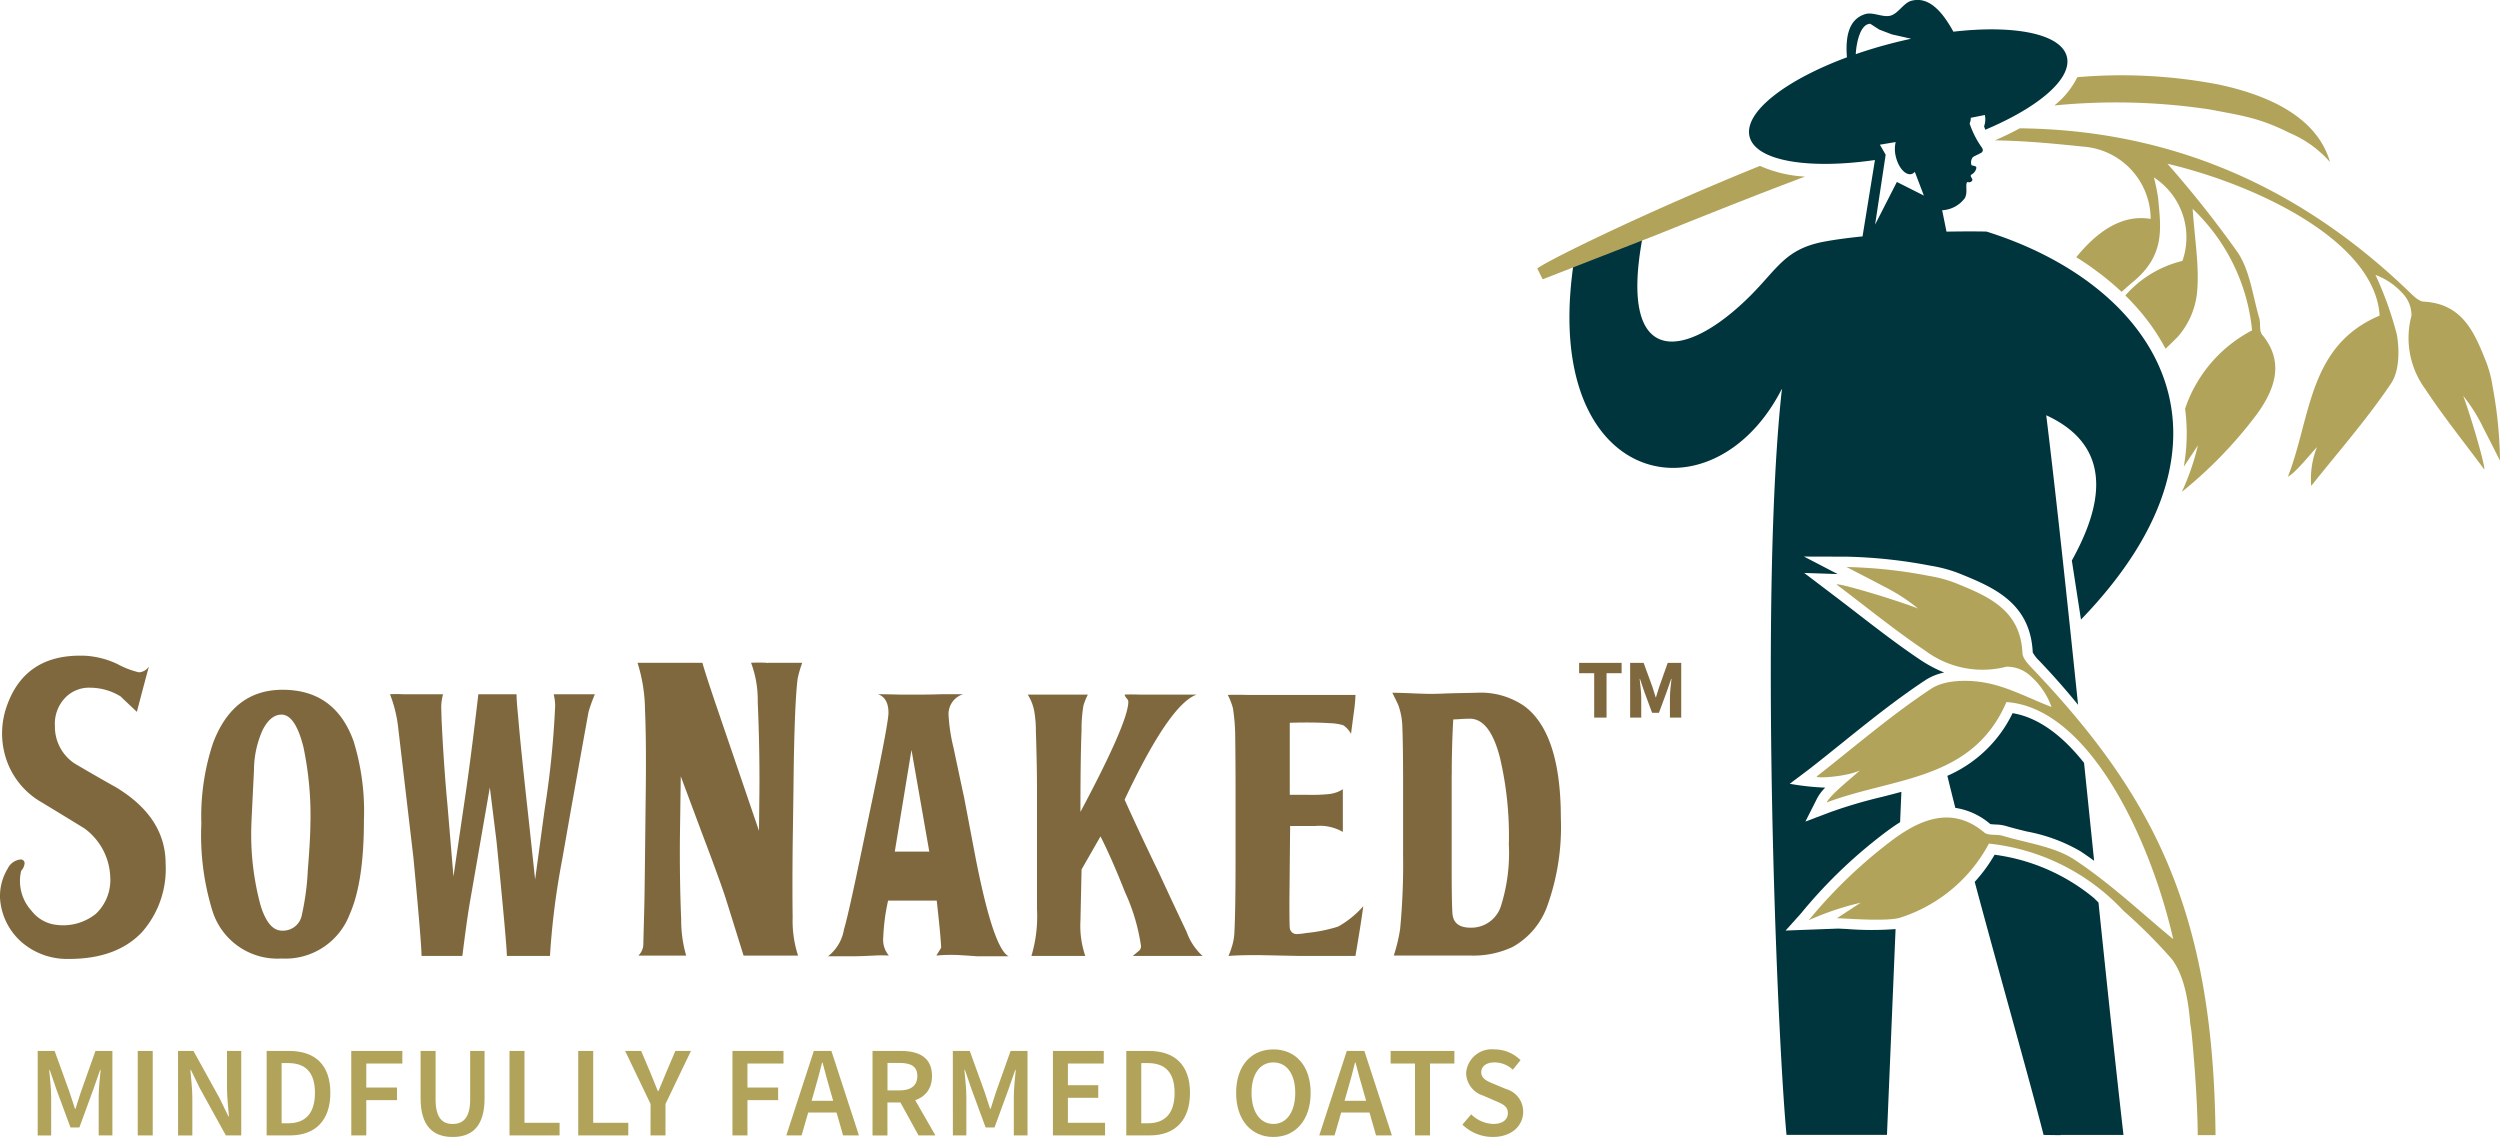 <svg id="Group_1740" data-name="Group 1740" xmlns="http://www.w3.org/2000/svg" xmlns:xlink="http://www.w3.org/1999/xlink" width="255.355" height="116.133" viewBox="0 0 255.355 116.133">
  <defs>
    <clipPath id="clip-path">
      <rect id="Rectangle_455" data-name="Rectangle 455" width="255.355" height="116.133" fill="none"/>
    </clipPath>
  </defs>
  <g id="Group_1739" data-name="Group 1739" clip-path="url(#clip-path)">
    <path id="Path_10718" data-name="Path 10718" d="M8.541,433.745a8.79,8.79,0,0,1,3.484.871,8.716,8.716,0,0,0,2.167.829,1.311,1.311,0,0,0,1.02-.595q-.341,1.233-1.232,4.631-1.488-1.4-1.657-1.572a6,6,0,0,0-3.059-.892,3.4,3.4,0,0,0-2.422.85,3.816,3.816,0,0,0-1.232,3.059,4.5,4.5,0,0,0,2,3.824q2.081,1.232,4.207,2.422,5.1,3.06,5.1,7.818A9.765,9.765,0,0,1,14.489,462q-2.592,2.72-7.436,2.72a7.115,7.115,0,0,1-4.674-1.572A6.508,6.508,0,0,1,0,458.475a5.445,5.445,0,0,1,.807-3.017,1.622,1.622,0,0,1,1.275-.893.376.376,0,0,1,.425.425,1.259,1.259,0,0,1-.34.722,4.2,4.2,0,0,0-.127,1.02,4.5,4.5,0,0,0,1.19,3.081,3.722,3.722,0,0,0,2.507,1.424,5.356,5.356,0,0,0,4.058-1.126,4.753,4.753,0,0,0,1.466-3.76,6.418,6.418,0,0,0-2.592-4.929q-.043-.042-4.376-2.677A7.978,7.978,0,0,1,.425,443.56a8.35,8.35,0,0,1,.212-4.5q1.826-5.481,7.9-5.312" transform="translate(0 -366.773)" fill="#7f683d"/>
    <path id="Path_10719" data-name="Path 10719" d="M149.807,469.684q0,6.294-1.441,9.554a7.027,7.027,0,0,1-6.976,4.55,6.957,6.957,0,0,1-7.052-4.853,26.288,26.288,0,0,1-1.138-8.909,23.812,23.812,0,0,1,1.175-8.19q2.047-5.5,7.128-5.5,5.346,0,7.241,5.232a24.2,24.2,0,0,1,1.061,8.113m-5.459.152a33.939,33.939,0,0,0-.721-7.658q-.834-3.3-2.237-3.3-1.1,0-1.9,1.517a10.009,10.009,0,0,0-.91,4.17q-.266,5.309-.266,5.535a27.729,27.729,0,0,0,.948,8.3q.8,2.54,2.161,2.54a1.95,1.95,0,0,0,2.009-1.441,26.412,26.412,0,0,0,.645-4.739q.265-3.26.266-4.929" transform="translate(-112.635 -385.882)" fill="#7f683d"/>
    <path id="Path_10720" data-name="Path 10720" d="M276.463,471.088l-.872,4.967a77.508,77.508,0,0,0-1.251,9.857h-4.4Q269.9,484.4,268.88,474.2l-.682-5.5L266.15,480.49q-.3,1.744-.758,5.421h-4.171q0-1.288-.834-10.085L258.8,462.292a13.458,13.458,0,0,0-.8-3.109,11.4,11.4,0,0,1,1.327,0h4.095a4.941,4.941,0,0,0-.19,1.327l.038,1.289q.227,4.74.606,8.758l.607,7.242,1.213-8.265q.606-4.131,1.327-10.35h3.905q0,.682.151,2.161.265,3.223,1.061,10.388l.683,6.369.986-7.241a93.277,93.277,0,0,0,1.062-10.54,5.447,5.447,0,0,0-.152-1.138h4.208a16.821,16.821,0,0,0-.644,1.782q-.114.607-1.82,10.123" transform="translate(-218.165 -388.271)" fill="#7f683d"/>
    <path id="Path_10721" data-name="Path 10721" d="M437.675,451.085l-.085,6.077q-.042,4.334,0,7.181a11.447,11.447,0,0,0,.553,3.909h-5.566q-1.573-5.055-1.912-6.119-.765-2.252-2.252-6.161l-2.252-6.033-.085,6.076q-.043,4.376.128,8.582a12.958,12.958,0,0,0,.51,3.654h-4.886a1.666,1.666,0,0,0,.51-1.274q.042-1.614.085-3.23.041-1.061.127-9.263l.043-3.739q.042-4.8-.085-7.605a16.446,16.446,0,0,0-.765-4.8h6.629q.3,1.106,1.487,4.589l4.291,12.577.042-3.823q.042-4.462-.17-9.348a10.832,10.832,0,0,0-.68-3.994,14.214,14.214,0,0,1,1.572,0c.2.029.269.043.212.043s-.071-.014-.042-.043h3.484a11.485,11.485,0,0,0-.468,1.615q-.341,2.677-.425,11.132" transform="translate(-356.626 -370.643)" fill="#7f683d"/>
    <path id="Path_10722" data-name="Path 10722" d="M561.648,469.862l1.024,5.384q1.9,10.009,3.526,10.805h-3.223q.114,0-1.668-.114a16.419,16.419,0,0,0-2.5.038l.493-.8q-.038-1.06-.455-4.815h-4.967a20.76,20.76,0,0,0-.493,3.715,2.534,2.534,0,0,0,.569,1.9,13.64,13.64,0,0,0-1.478,0q-1.442.076-2.351.076h-2.389a4.32,4.32,0,0,0,1.63-2.73q.455-1.479,1.934-8.644l1.061-5.08q1.554-7.43,1.555-8.416,0-1.516-1.062-1.9.8,0,2.2.038h2.237q.872,0,2.085-.038h2.161a2.118,2.118,0,0,0-1.479,2.2,17.721,17.721,0,0,0,.493,3.223q.985,4.663,1.1,5.156m-7.09,5.5h3.526l-1.82-10.388Z" transform="translate(-463.166 -388.373)" fill="#7f683d"/>
    <path id="Path_10723" data-name="Path 10723" d="M680.854,481.379V469.246q0-2.426-.114-6.066a12.2,12.2,0,0,0-.152-1.972,4.669,4.669,0,0,0-.682-1.782h6.142a6.337,6.337,0,0,0-.455,1.138,14.667,14.667,0,0,0-.189,2.464q-.114,2.883-.114,8.379,4.891-9.175,4.891-11.26a.545.545,0,0,0-.17-.342.806.806,0,0,1-.209-.379q.53-.037,1.63,0h5.725q-2.768.987-7.355,10.73,1.554,3.451,3.488,7.431,1.4,3.034,2.843,6.066a6.075,6.075,0,0,0,1.63,2.464h-7.128l.682-.569a.6.6,0,0,0,.152-.493,19.867,19.867,0,0,0-1.63-5.459q-1.327-3.374-2.5-5.687l-1.933,3.374-.114,5.232a9.489,9.489,0,0,0,.493,3.6h-5.5a14.092,14.092,0,0,0,.569-4.739" transform="translate(-574.932 -388.477)" fill="#7f683d"/>
    <path id="Path_10724" data-name="Path 10724" d="M818.625,473.057l-.076,7.7q0,2.39.038,2.692a.7.7,0,0,0,.758.644,8.69,8.69,0,0,0,.986-.114,15.873,15.873,0,0,0,3.185-.645,9.763,9.763,0,0,0,2.578-2.085q-.228,1.745-.8,5.08h-5.725l-3.6-.076q-2.2-.037-3.64.076a10,10,0,0,0,.379-1.062,5.526,5.526,0,0,0,.227-1.478q.114-2.048.114-7.734V469.3q0-2.843-.038-5.611a19.8,19.8,0,0,0-.227-2.654,6.413,6.413,0,0,0-.531-1.365q.683-.037,2.161,0H825.3a17.58,17.58,0,0,1-.19,1.934q-.266,2.01-.265,2.047a2.477,2.477,0,0,0-.8-.891,5.386,5.386,0,0,0-1.4-.208q-1.783-.114-4.057-.038v7.356h1.82a18.3,18.3,0,0,0,2.2-.076,3.337,3.337,0,0,0,1.4-.493v4.36a4.7,4.7,0,0,0-2.806-.606Z" transform="translate(-686.847 -388.686)" fill="#7f683d"/>
    <path id="Path_10725" data-name="Path 10725" d="M922.2,474.605v-6.862q0-4.019-.076-5.952a7.067,7.067,0,0,0-.417-2.237q-.3-.644-.607-1.251.682,0,2.028.057t1.99.057q.531,0,1.365-.039,1.1-.037,1.327-.038l1.934-.038a7.809,7.809,0,0,1,4.891,1.4q3.677,2.805,3.678,11.411a23.8,23.8,0,0,1-1.365,8.91,7.783,7.783,0,0,1-3.564,4.246,9.413,9.413,0,0,1-4.36.872H921.25a17.021,17.021,0,0,0,.645-2.691,69.864,69.864,0,0,0,.3-7.848m4.966-7.962v8.872q0,4.285.076,5.27.075,1.517,1.857,1.516a3.174,3.174,0,0,0,3.109-2.236,18.117,18.117,0,0,0,.8-6.294,34.958,34.958,0,0,0-.91-8.834q-1.023-3.98-3.071-3.981c-.253,0-.588.013-1,.039s-.651.038-.7.038q-.152,2.73-.152,5.611" transform="translate(-778.885 -387.543)" fill="#7f683d"/>
    <path id="Path_10726" data-name="Path 10726" d="M24.9,695.261h1.731l1.525,4.217c.19.549.364,1.13.554,1.694h.053c.19-.565.354-1.145.544-1.694l1.494-4.217h1.731v8.629h-1.4v-3.948c0-.8.121-1.945.2-2.744h-.053l-.7,2.005-1.42,3.877h-.908L26.816,699.2,26.13,697.2h-.053c.074.8.2,1.947.2,2.744v3.948H24.9Z" transform="translate(-21.051 -587.916)" fill="#b1a35a"/>
    <rect id="Rectangle_454" data-name="Rectangle 454" width="1.531" height="8.629" transform="translate(14.069 107.345)" fill="#b1a35a"/>
    <path id="Path_10727" data-name="Path 10727" d="M117.786,695.261h1.573l2.681,4.85.892,1.842h.053c-.074-.892-.2-1.984-.2-2.945v-3.747h1.457v8.629h-1.573l-2.681-4.858L119.1,697.2h-.053c.074.913.2,1.953.2,2.913v3.779h-1.457Z" transform="translate(-99.6 -587.916)" fill="#b1a35a"/>
    <path id="Path_10728" data-name="Path 10728" d="M176.407,695.261h2.3c2.644,0,4.206,1.425,4.206,4.28s-1.562,4.349-4.127,4.349h-2.38Zm2.2,7.389c1.736,0,2.734-.987,2.734-3.109s-1-3.04-2.734-3.04h-.67v6.149Z" transform="translate(-149.171 -587.916)" fill="#b1a35a"/>
    <path id="Path_10729" data-name="Path 10729" d="M232.381,695.261H237.6v1.288h-3.684V699h3.135v1.288h-3.135v3.6h-1.531Z" transform="translate(-196.503 -587.916)" fill="#b1a35a"/>
    <path id="Path_10730" data-name="Path 10730" d="M278.253,700.106v-4.845h1.531v4.961c0,1.879.7,2.5,1.747,2.5s1.784-.618,1.784-2.5v-4.961h1.472v4.845c0,2.834-1.256,3.943-3.256,3.943s-3.278-1.108-3.278-3.943" transform="translate(-235.292 -587.916)" fill="#b1a35a"/>
    <path id="Path_10731" data-name="Path 10731" d="M337.063,695.261h1.531V702.6h3.584v1.288h-5.114Z" transform="translate(-285.022 -587.916)" fill="#b1a35a"/>
    <path id="Path_10732" data-name="Path 10732" d="M382.526,695.261h1.531V702.6h3.584v1.288h-5.114Z" transform="translate(-323.466 -587.916)" fill="#b1a35a"/>
    <path id="Path_10733" data-name="Path 10733" d="M416.178,700.681l-2.6-5.42h1.636l.939,2.206c.253.641.5,1.24.768,1.9h.053c.272-.657.543-1.256.794-1.9l.94-2.206H420.3l-2.6,5.42v3.209h-1.531Z" transform="translate(-349.726 -587.916)" fill="#b1a35a"/>
    <path id="Path_10734" data-name="Path 10734" d="M484.561,695.261h5.215v1.288h-3.684V699h3.135v1.288h-3.135v3.6h-1.531Z" transform="translate(-409.747 -587.916)" fill="#b1a35a"/>
    <path id="Path_10735" data-name="Path 10735" d="M522.992,695.261h1.795l2.813,8.629h-1.62l-1.314-4.592c-.275-.913-.528-1.9-.781-2.845h-.053c-.237.955-.491,1.932-.765,2.845l-1.325,4.592h-1.562Zm-1.151,5.09h4.064v1.2h-4.064Z" transform="translate(-439.866 -587.916)" fill="#b1a35a"/>
    <path id="Path_10736" data-name="Path 10736" d="M577.2,695.262H580.1c1.794,0,3.177.633,3.177,2.56,0,1.855-1.383,2.7-3.177,2.7h-1.377v3.372H577.2Zm2.75,4.032c1.182,0,1.826-.491,1.826-1.472s-.644-1.335-1.826-1.335h-1.219v2.808Zm-.129.815,1.108-.913,2.695,4.695H581.9Z" transform="translate(-488.079 -587.917)" fill="#b1a35a"/>
    <path id="Path_10737" data-name="Path 10737" d="M630.349,695.261h1.731l1.525,4.217c.19.549.364,1.13.554,1.694h.053c.19-.565.354-1.145.543-1.694l1.494-4.217h1.731v8.629h-1.4v-3.948c0-.8.121-1.945.2-2.744h-.052l-.7,2.005-1.42,3.877H633.7L632.27,699.2l-.686-2.005h-.053c.074.8.2,1.947.2,2.744v3.948h-1.377Z" transform="translate(-533.026 -587.916)" fill="#b1a35a"/>
    <path id="Path_10738" data-name="Path 10738" d="M696.576,695.261h5.193v1.288h-3.663v2.211h3.1v1.288h-3.1V702.6H701.9v1.288h-5.325Z" transform="translate(-589.028 -587.916)" fill="#b1a35a"/>
    <path id="Path_10739" data-name="Path 10739" d="M745.115,695.261h2.3c2.644,0,4.206,1.425,4.206,4.28s-1.562,4.349-4.127,4.349h-2.38Zm2.2,7.389c1.736,0,2.734-.987,2.734-3.109s-1-3.04-2.734-3.04h-.67v6.149Z" transform="translate(-630.073 -587.916)" fill="#b1a35a"/>
    <path id="Path_10740" data-name="Path 10740" d="M817.8,698.674c0-2.792,1.557-4.439,3.805-4.439s3.805,1.655,3.805,4.439-1.557,4.507-3.805,4.507-3.805-1.715-3.805-4.507m6.038,0c0-1.937-.876-3.109-2.233-3.109s-2.232,1.172-2.232,3.109.876,3.177,2.232,3.177,2.233-1.24,2.233-3.177" transform="translate(-691.539 -587.048)" fill="#b1a35a"/>
    <path id="Path_10741" data-name="Path 10741" d="M875.581,695.261h1.794l2.813,8.629h-1.62l-1.314-4.592c-.275-.913-.528-1.9-.781-2.845h-.053c-.238.955-.491,1.932-.765,2.845l-1.325,4.592h-1.562Zm-1.151,5.09h4.064v1.2h-4.064Z" transform="translate(-738.016 -587.916)" fill="#b1a35a"/>
    <path id="Path_10742" data-name="Path 10742" d="M922.466,696.549h-2.491v-1.288h6.513v1.288H924v7.341h-1.531Z" transform="translate(-777.935 -587.916)" fill="#b1a35a"/>
    <path id="Path_10743" data-name="Path 10743" d="M967.488,701.917l.892-1.05a3.388,3.388,0,0,0,2.248.984c.971,0,1.5-.441,1.5-1.114,0-.71-.557-.937-1.341-1.269l-1.18-.512a2.475,2.475,0,0,1-1.744-2.288,2.625,2.625,0,0,1,2.9-2.433,3.783,3.783,0,0,1,2.66,1.1l-.786.971a2.778,2.778,0,0,0-1.874-.742c-.818,0-1.351.383-1.351,1.013,0,.678.657.929,1.372,1.222l1.164.488a2.39,2.39,0,0,1,1.744,2.327c0,1.4-1.161,2.565-3.1,2.565a4.445,4.445,0,0,1-3.109-1.264" transform="translate(-818.112 -587.048)" fill="#b1a35a"/>
    <path id="Path_10744" data-name="Path 10744" d="M1375.869,50.886a52.688,52.688,0,0,0-14.481-.758,8.443,8.443,0,0,1-2.352,2.89,64.278,64.278,0,0,1,15.9.408c3.4.654,5.032.843,8.167,2.411A11.243,11.243,0,0,1,1387.2,58.8c-1.327-4.622-6.305-6.834-11.331-7.912" transform="translate(-1149.207 -42.244)" fill="#b1a35a"/>
    <path id="Path_10745" data-name="Path 10745" d="M1369.611,115.384c.6,1.142,1.174,2.3,1.76,3.445a44.066,44.066,0,0,0-.753-7.563,11.994,11.994,0,0,0-.63-2.44c-1.194-3.018-2.407-6.022-6.4-6.235-.5-.026-1.027-.551-1.44-.95-11.623-11.228-24.961-16.589-39.822-16.756-.782.422-1.627.834-2.542,1.232,2.906.042,5.772.3,8.934.633a7.444,7.444,0,0,1,6.972,7.392c-2.818-.482-5.354,1.147-7.6,3.91q.674.417,1.309.859c.285.2.558.4.832.605.126.094.256.186.38.282.334.256.656.52.973.786l.128.107q.521.443,1.008.9h0c.4-.358.8-.711,1.207-1.053,3.247-2.716,2.818-5.415,2.516-8.587a20.548,20.548,0,0,0-.422-2.048,7.3,7.3,0,0,1,2.913,8.526,11.279,11.279,0,0,0-5.831,3.529q.311.306.609.619c.064.068.125.137.189.206.305.329.6.663.882,1,.154.185.3.373.449.562.167.215.33.432.487.652q.263.365.508.739.155.236.3.475.27.437.515.882c.056.1.115.2.17.307h0c.427-.407.848-.817,1.259-1.235a8.106,8.106,0,0,0,1.976-4.736c.2-2.566-.255-5.184-.469-8.316a19.728,19.728,0,0,1,6.068,12.412,14.093,14.093,0,0,0-6.843,8.008h0a18.467,18.467,0,0,1,.167,2.782s0,.007,0,.011q-.005.352-.025.715c0,.024,0,.047,0,.071q-.019.337-.051.683l-.009.092q-.034.347-.081.7c0,.025-.006.049-.01.074q-.053.39-.122.788h0l1.448-2.179a25.837,25.837,0,0,1-1.644,4.752,44.493,44.493,0,0,0,7.669-7.943c1.72-2.393,2.925-5.224.526-8.122-.315-.381-.129-1.141-.291-1.691-.663-2.244-.933-4.759-2.16-6.647a110.919,110.919,0,0,0-7.214-9.112c9.109,2.144,21.209,7.893,21.67,15.51-7.295,3.074-6.982,10.312-9.366,16.453.789-.391,2.419-2.474,2.972-3.027a8.718,8.718,0,0,0-.593,3.971c2.754-3.467,5.695-6.808,8.157-10.471.845-1.256.872-3.385.588-4.995a35.762,35.762,0,0,0-2.178-6.08,6.884,6.884,0,0,1,2.79,1.906,3.186,3.186,0,0,1,.88,2.266,8.8,8.8,0,0,0,1.4,7.46c1.868,2.833,4.007,5.487,6.029,8.218.18-.1-1.249-5.108-2.143-7.507a16.944,16.944,0,0,1,2,3.16" transform="translate(-1116.016 -71.78)" fill="#b1a35a"/>
    <path id="Path_10746" data-name="Path 10746" d="M1293.2,483.194a4.213,4.213,0,0,1,1.088.143c.7.213,1.419.389,2.181.575a17.044,17.044,0,0,1,5.459,2.014c.476.315.942.642,1.4.975-.342-3.322-.685-6.668-1.028-10-2.137-2.7-4.594-4.629-7.3-5.08a13.259,13.259,0,0,1-6.663,6.4q.386,1.59.813,3.274a7.105,7.105,0,0,1,3.576,1.657,3.652,3.652,0,0,0,.467.036" transform="translate(-1089.43 -398.978)" fill="#00353d" fill-rule="evenodd"/>
    <path id="Path_10747" data-name="Path 10747" d="M1319.032,570.335l-.479-.47a20.078,20.078,0,0,0-10.127-4.409,15.664,15.664,0,0,1-2.033,2.771c2.592,9.68,5.5,19.839,7.036,25.85l1.727.024,0-.024h6.433c-.817-7.138-1.679-15.3-2.553-23.741" transform="translate(-1104.692 -478.152)" fill="#00353d" fill-rule="evenodd"/>
    <path id="Path_10748" data-name="Path 10748" d="M1066.542,94.887c-.319-.017-.676-.036-.811-.038l-5.339.2,1.565-1.742a50.016,50.016,0,0,1,9.087-8.626c.259-.183.614-.433,1.044-.7l.13-3.1c-.664.18-1.33.351-1.994.52a49.622,49.622,0,0,0-5.268,1.554l-2.543.963,1.227-2.427a4.607,4.607,0,0,1,.8-1.04,25.99,25.99,0,0,1-3.625-.394l2.09-1.574c1.086-.848,2.181-1.729,3.241-2.581,2.73-2.2,5.553-4.467,8.534-6.436a5.668,5.668,0,0,1,1.906-.772,13.589,13.589,0,0,1-2.5-1.339c-2.217-1.488-4.357-3.141-6.425-4.739-.883-.682-1.8-1.387-2.7-2.067l-2.67-2.026s2.993.1,3.419.115l-3.441-1.789,4.345.012a50.537,50.537,0,0,1,8.575.921,14.181,14.181,0,0,1,2.92.784c3.416,1.384,7.288,2.953,7.527,8.08a3.849,3.849,0,0,0,.716.9l.037.039q2.051,2.158,3.877,4.407l-.089-.857q-.315-3.029-.626-5.993c-.879-8.35-1.736-16.183-2.537-22.725,7.736,3.559,5,10.516,2.615,14.839l.933,6.032c18.067-18.72,7.558-34.236-9.65-39.634-1.01-.02-2.438-.024-4.086.007l-.443-2.185a3.071,3.071,0,0,0,2.333-1.265c.284-.613.034-1.237.193-1.567.063-.134.34.139.556-.229.074-.148-.333-.451-.074-.593a.948.948,0,0,0,.469-.593c.084-.28-.166-.246-.475-.35a.872.872,0,0,1,.091-.769c.064-.121.354-.212.913-.509.2-.161.186-.357.017-.573a9.319,9.319,0,0,1-1.217-2.409,1.352,1.352,0,0,0,.115-.585l1.439-.288a2.129,2.129,0,0,1-.078,1.159s.044.135.125.347c5.449-2.292,8.91-5.225,8.325-7.476-.6-2.334-5.37-3.253-11.585-2.539-1.055-1.916-2.459-3.682-4.326-3.145-.765.229-1.3,1.27-2.069,1.5s-1.793-.377-2.568-.162c-1.8.522-2.067,2.449-1.91,4.426-6.368,2.364-10.575,5.656-9.94,8.118.645,2.479,6,3.354,12.8,2.373l-1.266,7.8c-1.331.136-2.627.3-3.816.517-4.02.725-4.788,2.665-7.581,5.482-6.655,6.685-13.6,7.618-11.072-5.9,0,0-6.732.769-6.873,1.591-.01.057-.021.115-.027.172-3.942,23.518,13.6,27.562,20.863,14.212.337-.617.293-.674.213.05-.729,6.911-1.031,16.249-1.073,26.06-.087,20.254.934,42.519,1.6,49.588h10.261l.879-21.021a32.076,32.076,0,0,1-5.089-.016m7.054-77.332.923,2.425-2.756-1.388-2.223,4.353,1.078-7.136-.589-1.024,1.193-.2.42-.071a3.13,3.13,0,0,0,.024,1.527c.272,1.109.981,1.89,1.583,1.745a.682.682,0,0,0,.347-.228m-6.033-12.021c.08-1.358.517-3.092,1.485-3.1l.92.593,1.287.489,1.968.443q-.858.185-1.731.405c-1.37.346-2.685.74-3.928,1.171" transform="translate(-878.007 -0.001)" fill="#00353d" fill-rule="evenodd"/>
    <path id="Path_10749" data-name="Path 10749" d="M1216.421,402.577c-.609-.186-1.456.015-1.876-.339-3.2-2.691-6.353-1.378-9.028.512a49.435,49.435,0,0,0-8.893,8.449,28.726,28.726,0,0,1,5.294-1.783l-2.433,1.59h0c.3-.049,5.25.409,6.578-.1h0a15.657,15.657,0,0,0,8.959-7.531,21.92,21.92,0,0,1,13.736,6.854,53.7,53.7,0,0,1,4.977,4.98c1.335,1.819,1.692,4.583,1.86,6.638.058.31.105.627.137.953.33,3.44.59,7.17.621,10.354h1.816c-.211-22.8-6.309-34.615-18.679-47.63-.439-.462-1.017-1.055-1.042-1.609-.2-4.436-3.527-5.811-6.869-7.164a13.322,13.322,0,0,0-2.7-.722,48.956,48.956,0,0,0-8.4-.905c1.271.661,2.549,1.311,3.812,1.986a18.8,18.8,0,0,1,3.493,2.251c-2.657-1.015-8.2-2.647-8.321-2.449,3.016,2.271,5.946,4.671,9.077,6.773a9.781,9.781,0,0,0,8.276,1.62,3.539,3.539,0,0,1,2.509,1,7.649,7.649,0,0,1,2.093,3.117c-2.239-.86-4.417-2.047-6.736-2.475-1.786-.33-4.151-.318-5.555.609-4.092,2.7-7.83,5.941-11.707,8.968.12.224,3.182-.018,4.417-.623-.62.61-2.949,2.4-3.39,3.275,6.845-2.593,14.883-2.18,18.365-10.257,8.459.581,14.736,14.076,17.036,24.215-3.126-2.568-6.375-5.66-10.059-8.1-2.086-1.38-4.879-1.7-7.366-2.46" transform="translate(-1011.87 -317.208)" fill="#b1a35a"/>
    <path id="Path_10750" data-name="Path 10750" d="M1044.31,110.844a13,13,0,0,1-4.6-1.092c-11.546,4.666-21.575,9.594-22.75,10.476l.553,1.106,11.674-4.55c5.026-2.024,10.057-4.037,15.127-5.94" transform="translate(-859.942 -92.807)" fill="#b1a35a"/>
    <path id="Path_10751" data-name="Path 10751" d="M1046.221,439.557h-1.538V438.5h4.34v1.06h-1.538v4.529h-1.263Z" transform="translate(-883.388 -370.795)" fill="#7f683d"/>
    <path id="Path_10752" data-name="Path 10752" d="M1078.435,438.5h1.378l.907,2.483c.112.33.21.688.322,1.032h.034c.112-.344.207-.7.319-1.032l.879-2.483h1.379v5.589H1082.5v-2.051c0-.545.1-1.358.161-1.9h-.034l-.459,1.323-.79,2.141h-.7l-.792-2.141-.446-1.323h-.034c.06.541.162,1.354.162,1.9v2.051h-1.133Z" transform="translate(-911.93 -370.795)" fill="#7f683d"/>
  </g>
</svg>
